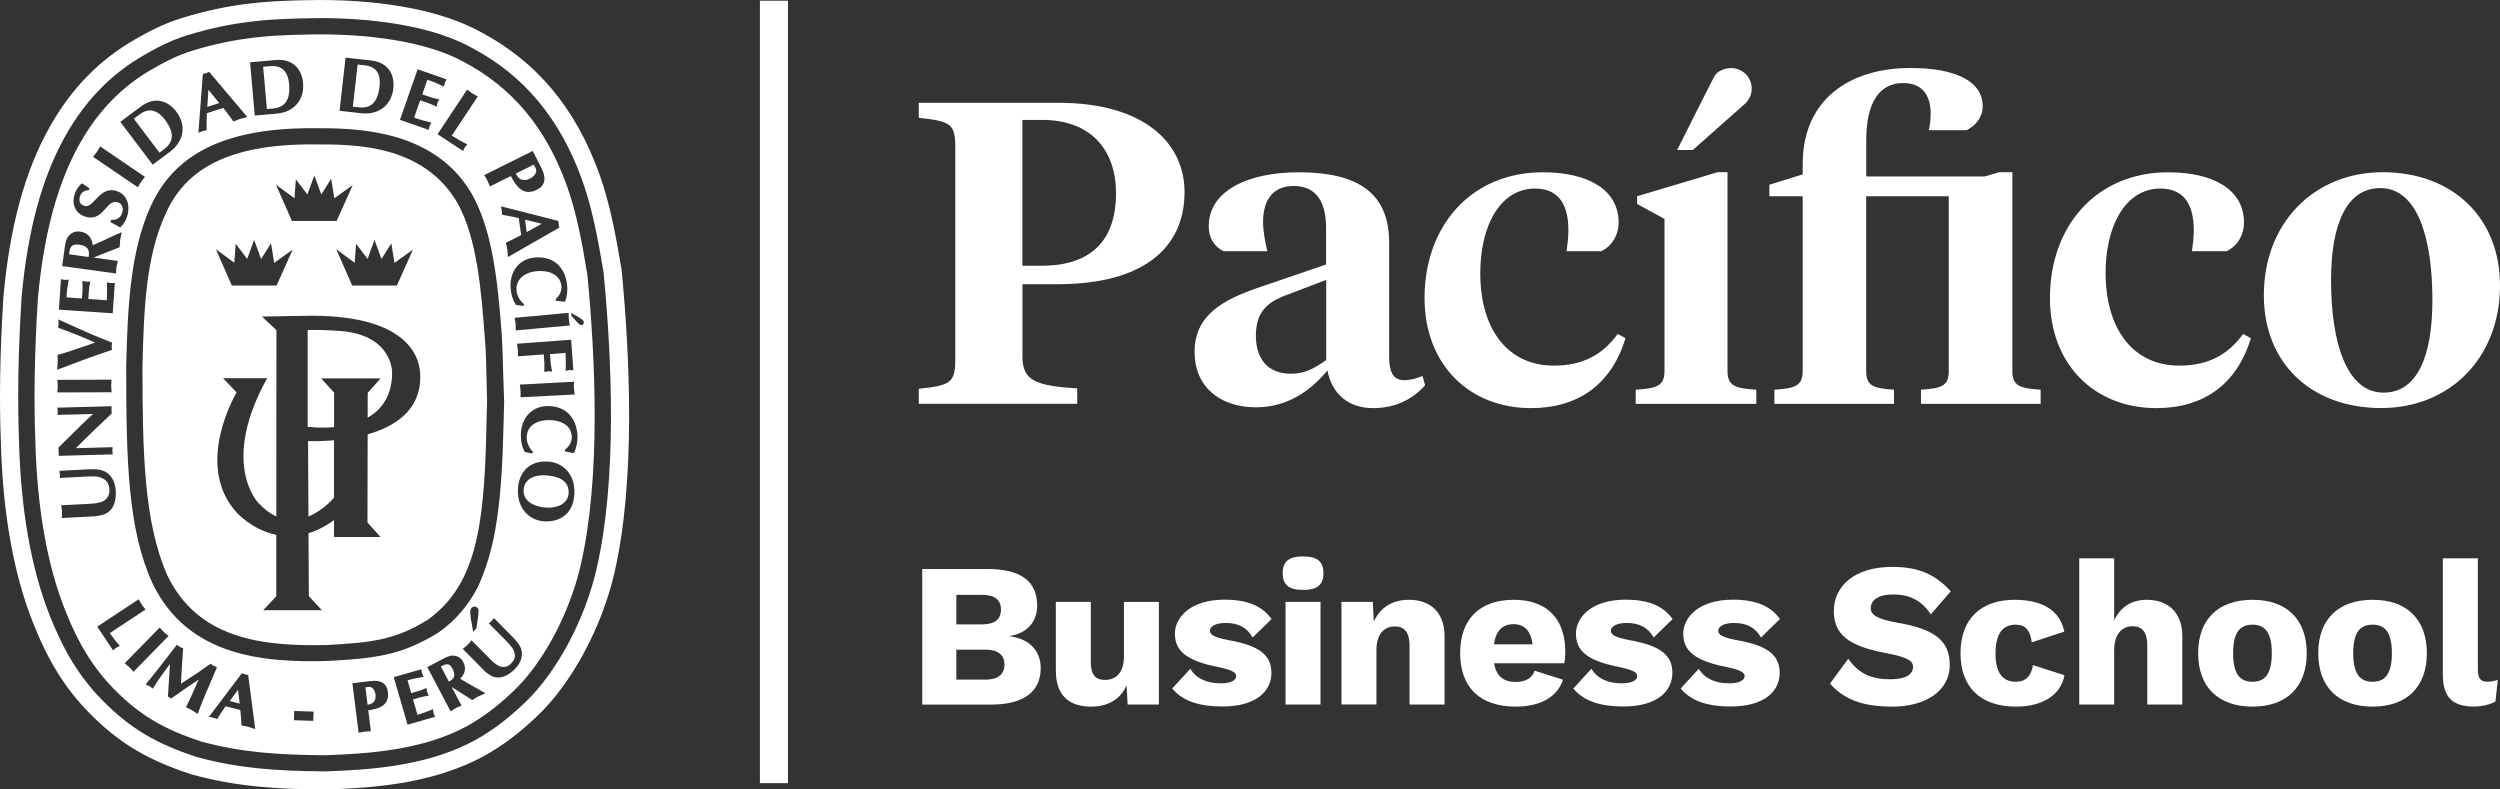 <svg width="152" height="48" viewBox="0 0 152 48" fill="none" xmlns="http://www.w3.org/2000/svg">
<rect x="0" y="0" width="152" height="48" fill="#333333" stroke="none"/>
<path d="M47.908 0.044H46.202V47.617H47.908V0.044Z" fill="white"/>
<path d="M62.162 16.155H63.354C66.436 16.155 67.855 14.513 67.855 11.751C67.855 9.144 66.356 7.29 63.354 7.29H62.162V16.155ZM62.162 21.656C62.162 23.115 62.912 23.458 65.495 23.613V24.55H55.861V23.637C57.806 23.43 58.081 23.274 58.081 21.84V8.961C58.081 7.526 57.802 7.37 55.861 7.163V6.25H64.355C69.576 6.25 72.02 8.702 72.02 11.675C72.02 15.091 69.493 17.279 64.303 17.279H62.166V21.656H62.162Z" fill="white"/>
<path d="M94.469 22.23C96.219 22.23 97.439 21.576 98.356 20.301L98.83 20.564C97.969 23.406 95.916 24.813 93.082 24.813C89.363 24.813 86.613 22.206 86.613 18.113C86.613 13.76 89.419 10.475 93.804 10.475C96.526 10.475 98.412 11.516 98.412 13.525C98.412 14.358 97.937 15.011 97.355 15.271H95.247C95.302 14.856 95.358 14.461 95.358 13.991C95.358 12.608 94.888 11.464 93.333 11.464C91.225 11.464 90.001 13.704 90.001 16.598C89.997 20.014 91.663 22.23 94.469 22.23Z" fill="white"/>
<path d="M122.348 22.545C122.348 23.458 122.794 23.613 124.07 23.693V24.554H116.795V23.693C118.071 23.613 118.485 23.458 118.485 22.545V11.934H113.463V22.545C113.463 23.458 113.877 23.613 115.157 23.693V24.554H107.882V23.693C109.158 23.613 109.604 23.458 109.604 22.545V11.934H107.579V11.229L109.604 10.603V9.977C109.604 6.015 112.49 4.134 116.157 4.134C118.908 4.134 120.546 4.943 120.546 6.457C120.546 7.135 120.128 7.629 119.573 7.916H117.27C117.353 7.605 117.381 7.29 117.381 6.9C117.381 5.935 116.995 5.05 115.715 5.05C114.216 5.05 113.467 6.302 113.467 8.542V10.73H120.67L121.547 10.471H122.352V22.545H122.348Z" fill="white"/>
<path d="M132.496 22.23C134.246 22.23 135.466 21.576 136.383 20.301L136.853 20.564C135.992 23.406 133.939 24.813 131.105 24.813C127.386 24.813 124.636 22.206 124.636 18.113C124.636 13.76 127.442 10.475 131.827 10.475C134.549 10.475 136.434 11.516 136.434 13.525C136.434 14.358 135.96 15.011 135.378 15.271H133.27C133.325 14.856 133.381 14.461 133.381 13.991C133.381 12.608 132.907 11.464 131.352 11.464C129.244 11.464 128.02 13.704 128.02 16.598C128.028 20.014 129.694 22.23 132.496 22.23Z" fill="white"/>
<path d="M147.89 18.24C147.89 14.382 146.946 11.436 144.725 11.436C142.673 11.436 141.728 13.624 141.728 17.04C141.728 20.899 142.701 23.872 144.921 23.872C146.974 23.872 147.89 21.656 147.89 18.24ZM137.642 17.953C137.642 13.521 140.727 10.471 144.865 10.471C149.114 10.471 152 13.234 152 17.355C152 21.788 148.919 24.809 144.781 24.809C140.532 24.809 137.642 22.099 137.642 17.953Z" fill="white"/>
<path d="M105.032 22.545C105.032 23.458 105.479 23.613 106.782 23.693V24.554H99.452V23.693C100.755 23.613 101.202 23.458 101.202 22.545V13.313L99.536 12.401V11.93L104.423 10.471H105.032V22.545Z" fill="white"/>
<path d="M80.634 21.891C79.856 22.438 79.298 22.724 78.497 22.724C77.026 22.724 76.357 21.76 76.357 20.405C76.357 18.946 77.082 18.344 78.246 17.929L80.634 17.016V21.891ZM86.489 22.856C86.182 22.988 85.796 23.115 85.377 23.115C84.656 23.115 84.46 22.541 84.46 21.656V14.748C84.46 11.699 82.515 10.475 78.964 10.475C75.878 10.475 73.491 11.595 73.491 13.76C73.491 14.489 73.834 14.992 74.392 15.274H77.054C76.915 14.701 76.795 14.023 76.795 13.501C76.795 12.249 77.321 11.308 78.657 11.308C80.1 11.308 80.626 12.377 80.626 13.864V16.08L76.433 17.515C74.352 18.244 72.63 19.157 72.63 21.401C72.63 23.486 74.129 24.765 76.377 24.765C78.378 24.765 79.821 23.617 80.706 22.521C80.984 23.956 81.981 24.813 83.48 24.813C84.787 24.813 85.84 24.319 86.645 23.43L86.489 22.856Z" fill="white"/>
<path d="M105.303 4.138C105.152 4.142 105.012 4.146 104.889 4.185C104.59 4.281 104.415 4.373 104.251 4.612C104.167 4.735 101.971 9.12 101.971 9.12H102.924L106.129 6.278C106.36 6.051 106.503 5.736 106.503 5.385C106.507 4.716 105.973 4.169 105.303 4.138Z" fill="white"/>
<path d="M13.967 42.623L14.573 42.778L14.473 41.937L13.967 42.623Z" fill="white"/>
<path d="M27.416 40.514C27.249 40.307 27.069 40.383 26.818 40.518L26.806 40.522L27.288 41.439C27.452 41.363 27.555 41.268 27.599 41.152C27.647 41.028 27.623 40.869 27.524 40.686C27.508 40.642 27.48 40.586 27.416 40.514Z" fill="white"/>
<path d="M22.425 41.766L22.214 41.79L22.35 42.846C22.418 42.834 22.493 42.822 22.557 42.794C22.84 42.679 22.852 42.388 22.832 42.232C22.792 41.937 22.625 41.742 22.425 41.766Z" fill="white"/>
<path d="M18.73 26.814L18.754 31.402C19.683 31.023 20.309 30.254 20.309 30.254V26.77C19.396 26.85 18.73 26.814 18.73 26.814Z" fill="white"/>
<path d="M29.146 31.908C29.489 29.8 29.537 27.591 29.581 25.642C29.581 25.642 29.612 24.419 29.612 24.43C29.596 23.992 29.588 23.546 29.581 23.075C29.564 22.27 29.553 21.433 29.481 20.588C29.262 17.714 29.018 14.457 27.791 12.305C25.718 8.773 21.493 8.777 19.221 8.781L18.683 8.777C14.039 8.829 11.296 10.18 10.061 13.022C8.841 15.657 8.749 18.982 8.662 22.194C8.662 22.194 8.662 22.25 8.662 22.246C8.662 27.643 8.769 31.713 10.14 34.91C11.998 38.86 15.936 39.314 19.914 39.215C22.537 39.067 24 38.932 26.009 37.68C27.719 36.456 28.684 34.675 29.146 31.908ZM21.648 14.82L22.35 15.741L22.768 14.585L23.195 15.749L23.793 14.792L23.984 15.984L25.108 15.175L24.131 17.359H21.413L20.444 15.155L21.564 15.976L21.648 14.82ZM17.905 12.054L17.989 10.906L18.691 11.823L19.109 10.667L19.536 11.826L20.137 10.866L20.325 12.058L21.449 11.249L20.468 13.433H17.75L16.777 11.233L17.905 12.054ZM14.246 15.972L14.33 14.82L15.031 15.741L15.45 14.585L15.876 15.749L16.478 14.792L16.67 15.984L17.794 15.175L16.817 17.359H14.095L13.126 15.155L14.246 15.972ZM25.551 22.932C25.551 24.969 23.984 25.945 22.354 26.407L22.342 31.769L23.139 32.65H20.309V31.621C19.771 32.016 19.253 32.271 18.758 32.419L18.778 36.245L19.572 37.102H16L16.797 36.253V32.518C15.318 32.215 14.386 31.159 14.386 31.159C11.747 28.249 14.386 23.86 14.386 23.86L13.565 22.995H16.243C13.353 28.193 15.709 30.577 15.709 30.577C16.076 30.976 16.446 31.239 16.801 31.402L16.805 20.07L15.924 19.245L18.93 19.197C25.746 19.193 25.551 22.597 25.551 22.932Z" fill="white"/>
<path d="M9.985 9.064C10.583 8.618 10.599 8.04 10.037 7.29C9.782 6.952 9.507 6.76 9.236 6.72C8.992 6.689 8.741 6.768 8.478 6.964L8.136 7.219L9.694 9.283L9.985 9.064Z" fill="white"/>
<path d="M5.329 15.123C5.242 14.992 5.078 14.912 4.843 14.88C4.771 14.868 4.7 14.864 4.612 14.868C4.273 14.884 4.237 15.163 4.205 15.426L4.201 15.462L5.385 15.625C5.433 15.414 5.413 15.243 5.329 15.123Z" fill="white"/>
<path d="M32.219 10.858C32.407 10.766 32.538 10.631 32.586 10.491C32.614 10.4 32.61 10.312 32.57 10.236L32.458 10.005L31.358 10.555C31.402 10.631 31.45 10.714 31.502 10.778C31.741 11.041 32.052 10.942 32.219 10.858Z" fill="white"/>
<path d="M20.476 20.11C19.556 20.046 19.125 20.058 18.706 20.066V25.945C18.706 25.945 19.42 26.049 20.313 25.969V23.872L19.528 23.008H23.139L22.358 23.884L22.354 25.391C23.191 24.917 23.841 24.084 23.841 22.649C23.841 22.645 23.884 20.269 20.476 20.11Z" fill="white"/>
<path d="M34.451 11.253C33.196 7.781 31.159 5.333 28.217 3.775C26.093 2.591 22.525 1.981 18.427 2.105L17.969 2.117C16.582 2.164 14.489 2.228 11.723 3.073C10.782 3.356 9.941 3.807 9.244 4.209C7.398 5.269 5.963 6.756 4.843 8.741C3.496 11.141 2.663 14.218 2.304 18.137C2.101 21.381 2.049 24.207 2.148 26.786C2.252 30.852 2.858 34.32 3.958 37.094C4.763 39.139 5.676 40.61 6.908 41.869C8.454 43.452 9.909 44.325 12.265 45.094C14.709 45.756 16.941 45.895 19.731 45.919C22.513 45.831 25.431 45.584 27.95 44.377C29.034 43.85 30.099 43.089 31.203 42.033C33.008 40.331 34.615 37.333 35.297 34.4C36.54 29.066 36.205 21.816 35.711 16.701C35.408 14.864 35.065 12.935 34.451 11.253ZM34.722 20.66L34.727 20.692L34.858 22.469L34.862 22.509H34.826L34.778 22.505C34.726 22.501 34.675 22.497 34.627 22.501C34.579 22.505 34.523 22.517 34.475 22.529L34.431 22.537L34.392 22.549V22.505C34.404 22.258 34.412 21.947 34.38 21.457L33.439 21.529C33.447 21.636 33.475 21.987 33.475 21.987C33.487 22.158 33.515 22.338 33.559 22.545L33.571 22.589L33.527 22.585L33.479 22.581C33.427 22.577 33.375 22.569 33.323 22.573C33.276 22.577 33.22 22.593 33.176 22.601L33.132 22.609L33.092 22.617V22.573L33.096 22.461C33.1 22.302 33.104 22.154 33.092 22.003L33.06 21.549L31.538 21.66L31.502 21.664L31.49 21.636V21.541C31.49 21.461 31.494 21.369 31.486 21.285C31.478 21.198 31.466 21.11 31.454 21.026L31.438 20.939L31.434 20.899L31.47 20.895L34.691 20.66H34.722ZM34.922 23.86L34.938 23.948L34.942 23.988H34.906L31.681 24.155H31.645L31.649 24.119V24.028C31.653 23.94 31.657 23.852 31.649 23.769C31.645 23.681 31.633 23.589 31.621 23.506L31.609 23.418L31.605 23.382H31.641L34.866 23.211H34.902V23.247L34.898 23.33C34.894 23.418 34.89 23.506 34.898 23.593C34.902 23.693 34.914 23.777 34.922 23.86ZM34.575 19.017V19.053V19.145C34.575 19.229 34.579 19.316 34.583 19.408C34.595 19.492 34.607 19.579 34.623 19.663L34.643 19.751C34.643 19.751 34.647 19.791 34.647 19.787L34.611 19.791L31.394 20.086L31.358 20.09V20.05V19.962C31.358 19.874 31.358 19.787 31.35 19.703C31.342 19.619 31.326 19.532 31.31 19.448L31.294 19.36L31.287 19.324L31.322 19.32L34.539 19.025L34.575 19.017ZM34.483 17.339C34.519 17.674 34.475 18.049 34.36 18.324L34.348 18.348L34.324 18.344C34.224 18.332 34.121 18.32 34.021 18.312C33.957 18.308 33.893 18.3 33.83 18.292H33.802L33.798 18.268L33.79 18.2V18.18L33.802 18.168C34.037 17.969 34.164 17.662 34.133 17.383C34.053 16.658 33.315 16.415 32.618 16.49C31.797 16.582 31.334 17.048 31.41 17.71C31.442 17.981 31.613 18.288 31.84 18.475L31.86 18.491L31.852 18.511L31.833 18.579L31.825 18.603L31.797 18.599L31.386 18.539H31.37L31.362 18.523C31.159 18.22 31.079 17.861 31.055 17.618C30.991 17.08 31.119 16.582 31.41 16.223C31.665 15.904 32.032 15.713 32.462 15.665C33.005 15.605 33.459 15.713 33.818 15.996C34.184 16.295 34.419 16.753 34.483 17.339ZM33.953 13.441V13.469C33.953 13.529 33.957 13.588 33.965 13.644C33.973 13.7 33.985 13.752 34.001 13.816L34.009 13.839L33.985 13.851L30.928 15.601L30.884 15.629L30.88 15.573L30.872 15.47C30.864 15.37 30.86 15.271 30.844 15.171C30.832 15.075 30.812 14.983 30.788 14.88L30.764 14.776L30.756 14.752L30.784 14.744L30.796 14.736C31.111 14.589 31.406 14.449 31.689 14.29L31.538 13.258L31.223 13.19C30.995 13.142 30.78 13.098 30.557 13.066H30.529V13.038C30.521 13.01 30.521 12.986 30.521 12.959C30.521 12.911 30.513 12.867 30.509 12.815C30.501 12.767 30.489 12.719 30.481 12.672C30.477 12.644 30.469 12.62 30.469 12.596L30.453 12.544L30.505 12.556L33.925 13.425L33.953 13.441ZM29.477 10.627L32.363 9.192L32.395 9.176L32.407 9.208L32.929 10.236C33.236 10.842 33.136 11.292 32.65 11.532C32.371 11.675 32.124 11.703 31.896 11.631C31.593 11.532 31.334 11.241 31.059 10.703L29.82 11.32L29.788 11.336L29.772 11.304L29.74 11.225C29.708 11.145 29.676 11.061 29.636 10.982C29.596 10.902 29.553 10.83 29.505 10.754L29.457 10.683L29.437 10.651L29.477 10.627ZM28.385 5.473L28.405 5.445L28.433 5.465L28.504 5.521C28.572 5.572 28.64 5.628 28.715 5.676C28.787 5.724 28.863 5.764 28.939 5.804L29.018 5.843L29.05 5.863L29.03 5.891L27.468 8.247C27.791 8.454 28.082 8.61 28.373 8.761L28.413 8.781L28.385 8.813L28.353 8.849C28.321 8.889 28.285 8.925 28.257 8.969C28.229 9.008 28.209 9.056 28.189 9.104L28.169 9.144L28.154 9.176L28.122 9.156L26.631 8.179L26.603 8.159L26.623 8.131L28.385 5.473ZM24.331 7.251L25.383 4.241L25.391 4.209L25.423 4.221L27.117 4.811L27.153 4.823L27.137 4.859L27.117 4.895C27.093 4.943 27.065 4.99 27.049 5.034C27.033 5.078 27.025 5.13 27.013 5.182L27.006 5.226L26.997 5.269L26.954 5.25C26.691 5.122 26.412 4.99 25.985 4.847L25.674 5.736L26.105 5.883C26.276 5.947 26.455 5.991 26.663 6.035L26.706 6.043L26.683 6.083L26.659 6.123C26.635 6.166 26.611 6.214 26.595 6.258C26.583 6.302 26.571 6.354 26.559 6.406L26.555 6.449L26.547 6.493L26.507 6.473C26.32 6.378 26.148 6.306 25.977 6.246L25.547 6.099L25.176 7.155C25.575 7.29 25.881 7.374 26.188 7.442L26.232 7.45L26.212 7.486L26.188 7.534C26.16 7.573 26.137 7.621 26.121 7.665C26.105 7.709 26.097 7.761 26.085 7.813L26.077 7.86L26.069 7.896L26.033 7.884L24.339 7.294L24.307 7.282L24.331 7.251ZM20.648 6.704L21.006 3.536L21.011 3.504L21.042 3.508L22.645 3.687C23.119 3.759 23.474 3.966 23.693 4.297C23.884 4.584 23.96 4.959 23.916 5.373C23.86 5.871 23.645 6.278 23.306 6.549C22.956 6.824 22.489 6.944 21.987 6.888L20.676 6.74L20.644 6.736L20.648 6.704ZM15.239 3.783L16.845 3.643C17.327 3.619 17.714 3.751 17.997 4.034C18.244 4.281 18.392 4.632 18.427 5.05C18.471 5.564 18.336 6.011 18.033 6.35C17.746 6.665 17.323 6.868 16.837 6.908L15.522 7.023L15.49 7.027L15.486 6.991L15.207 3.815L15.203 3.787L15.239 3.783ZM12.066 8.016L12.333 4.516L12.337 4.492L12.365 4.488C12.425 4.48 12.476 4.464 12.532 4.444C12.584 4.428 12.64 4.405 12.696 4.381L12.72 4.369L12.735 4.389L15.004 7.075L15.035 7.115L14.984 7.131L14.88 7.155C14.78 7.179 14.689 7.203 14.597 7.231C14.501 7.263 14.414 7.298 14.314 7.338L14.218 7.378L14.194 7.39L14.178 7.37L14.162 7.346C13.963 7.071 13.776 6.808 13.572 6.561L12.576 6.884L12.568 7.211C12.56 7.438 12.556 7.657 12.568 7.88V7.908L12.54 7.916C12.512 7.92 12.488 7.928 12.464 7.936C12.416 7.948 12.373 7.956 12.329 7.972C12.285 7.988 12.237 8.008 12.193 8.024C12.169 8.032 12.146 8.048 12.118 8.052L12.07 8.072L12.066 8.016ZM7.338 7.39L8.63 6.429C9.028 6.154 9.423 6.059 9.814 6.154C10.152 6.234 10.467 6.453 10.719 6.788C11.021 7.187 11.149 7.625 11.085 8.056C11.021 8.494 10.766 8.901 10.364 9.204L9.311 9.993L9.284 10.013L9.264 9.985L7.334 7.434L7.314 7.41L7.338 7.39ZM5.676 9.511L5.732 9.439C5.788 9.371 5.844 9.303 5.891 9.236C5.939 9.168 5.983 9.088 6.027 9.012L6.071 8.933L6.091 8.901L6.119 8.921L8.785 10.734L8.817 10.754L8.793 10.782L8.737 10.85C8.686 10.918 8.626 10.986 8.578 11.057C8.53 11.129 8.482 11.209 8.446 11.28L8.403 11.356L8.387 11.384L8.355 11.368L5.688 9.555L5.66 9.535L5.676 9.511ZM4.536 11.823C4.64 11.48 4.859 11.225 4.979 11.157L4.998 11.145L5.014 11.161C5.15 11.261 5.285 11.352 5.417 11.436L5.437 11.452L5.429 11.472L5.405 11.54L5.401 11.559H5.381C5.194 11.571 4.947 11.651 4.863 11.938C4.771 12.241 4.863 12.44 5.138 12.52C5.385 12.592 5.576 12.381 5.808 12.133C6.103 11.823 6.473 11.428 7.075 11.607C7.334 11.687 7.538 11.847 7.669 12.086C7.829 12.377 7.849 12.747 7.737 13.134C7.653 13.413 7.506 13.652 7.318 13.812L7.294 13.832L7.275 13.816C7.107 13.712 6.936 13.608 6.74 13.521L6.716 13.505L6.728 13.477L6.752 13.393L6.76 13.369H6.788C7.095 13.393 7.346 13.222 7.438 12.919C7.482 12.767 7.474 12.616 7.41 12.5C7.354 12.4 7.267 12.333 7.147 12.297C6.84 12.209 6.649 12.425 6.422 12.68C6.139 12.998 5.82 13.361 5.198 13.174C4.927 13.094 4.712 12.927 4.592 12.704C4.452 12.46 4.432 12.153 4.536 11.823ZM3.783 16.143L3.922 15.159L3.926 15.107C3.962 14.88 4.002 14.577 4.13 14.405C4.321 14.142 4.564 14.039 4.883 14.083C5.321 14.142 5.592 14.445 5.64 14.908C6.007 14.756 6.37 14.589 6.72 14.421L7.031 14.278L7.346 14.139L7.402 14.111L7.39 14.174L7.366 14.274C7.346 14.378 7.322 14.485 7.306 14.593C7.294 14.697 7.286 14.804 7.283 14.908L7.275 15.011V15.027L7.255 15.039L6.198 15.454C6.119 15.482 6.011 15.53 5.899 15.577L5.696 15.661L7.127 15.86L7.159 15.864L7.151 15.9L7.135 15.988C7.111 16.072 7.095 16.159 7.079 16.243C7.067 16.331 7.063 16.419 7.059 16.506L7.055 16.59L7.051 16.63L7.015 16.622L3.819 16.183L3.783 16.179V16.143ZM3.583 18.79L3.703 17.008L3.707 16.973L3.747 16.98L3.791 16.988C3.843 17.004 3.894 17.012 3.942 17.016C3.99 17.02 4.046 17.016 4.098 17.008L4.141 17.004L4.185 17L4.173 17.044C4.118 17.335 4.062 17.634 4.042 18.081L4.983 18.148L5.014 17.694C5.026 17.519 5.022 17.335 5.01 17.124L5.006 17.076L5.05 17.088L5.102 17.1C5.15 17.108 5.202 17.124 5.246 17.124C5.293 17.128 5.349 17.124 5.397 17.116H5.445L5.489 17.112L5.481 17.156C5.437 17.363 5.409 17.543 5.401 17.726L5.369 18.176L6.493 18.256C6.517 17.834 6.517 17.515 6.501 17.208L6.497 17.164L6.541 17.176L6.589 17.184C6.641 17.196 6.693 17.208 6.74 17.212C6.788 17.212 6.84 17.208 6.896 17.204L6.944 17.2L6.98 17.196V17.236L6.856 19.013V19.045H6.816L3.615 18.83L3.583 18.826V18.79ZM3.476 22.429L3.484 22.33C3.496 22.226 3.508 22.122 3.508 22.023C3.512 21.919 3.508 21.812 3.5 21.712L3.496 21.608V21.58L3.52 21.572C4.058 21.429 4.604 21.238 5.13 21.054L5.788 20.831C5.166 20.556 4.369 20.217 3.56 19.938L3.536 19.926L3.54 19.894C3.552 19.827 3.556 19.755 3.56 19.687C3.56 19.619 3.556 19.547 3.552 19.472L3.544 19.42L3.595 19.444L3.938 19.599C4.859 20.018 5.816 20.452 6.796 20.823L6.82 20.835L6.816 20.859C6.812 20.875 6.808 20.895 6.808 20.915C6.796 20.963 6.792 21.006 6.788 21.054C6.788 21.106 6.796 21.154 6.8 21.202C6.8 21.218 6.804 21.238 6.808 21.25L6.812 21.277L6.776 21.285C5.804 21.604 4.771 21.983 3.516 22.465L3.468 22.481L3.476 22.429ZM3.52 23.095L6.748 23.083H6.784L6.78 23.119L6.772 23.207C6.768 23.29 6.76 23.382 6.76 23.466C6.76 23.549 6.768 23.641 6.776 23.725L6.784 23.809L6.788 23.849H6.752L3.52 23.86L3.484 23.864L3.488 23.825L3.496 23.733C3.504 23.649 3.512 23.561 3.512 23.478C3.512 23.39 3.504 23.302 3.496 23.215L3.488 23.127L3.484 23.087H3.52V23.095ZM3.571 27.715V27.679L3.556 27.217V27.201L3.568 27.193C3.835 26.938 4.102 26.675 4.361 26.416C4.775 26.005 5.21 25.578 5.652 25.172L3.536 25.224L3.5 25.228V25.188C3.508 25.128 3.512 25.068 3.508 25.008C3.508 24.949 3.5 24.885 3.488 24.825L3.48 24.785H3.52L6.748 24.698H6.78V24.733L6.788 25.132V25.148L6.776 25.156L6.362 25.55C5.915 25.969 5.489 26.368 5.078 26.786L4.612 27.249L6.808 27.189L6.844 27.185V27.225C6.84 27.245 6.84 27.265 6.84 27.284C6.832 27.324 6.832 27.368 6.832 27.408C6.836 27.448 6.84 27.492 6.844 27.536C6.848 27.555 6.848 27.571 6.852 27.591L6.856 27.627H6.816L3.599 27.715H3.571ZM3.795 31.494H3.759L3.763 31.458L3.767 31.366C3.771 31.282 3.775 31.195 3.771 31.107C3.767 31.023 3.755 30.936 3.739 30.848L3.727 30.76L3.723 30.724L3.759 30.72L5.094 30.649L5.218 30.645C5.465 30.633 5.772 30.617 5.975 30.569C6.214 30.513 6.338 30.469 6.485 30.306C6.609 30.158 6.665 29.991 6.653 29.784C6.633 29.361 6.465 29.146 6.059 29.01C5.856 28.939 5.321 28.971 5.094 28.983L3.667 29.058L3.627 29.066L3.635 29.022C3.643 28.963 3.643 28.903 3.639 28.839C3.635 28.779 3.627 28.715 3.615 28.66L3.607 28.624H3.647L5.321 28.536L5.373 28.532C5.891 28.52 6.374 28.504 6.736 28.971C6.964 29.25 7.027 29.608 7.039 29.859C7.063 30.29 6.996 31.047 6.302 31.282C6.131 31.342 5.923 31.378 5.716 31.394L3.795 31.494ZM7.215 39.306L7.175 39.326C7.131 39.342 7.087 39.366 7.055 39.386C7.019 39.41 6.988 39.442 6.952 39.474L6.92 39.502L6.872 39.545L6.84 39.49L5.943 38.146L5.911 38.099L5.959 38.067L8.387 36.464L8.434 36.432L8.462 36.484L8.502 36.556C8.542 36.624 8.578 36.691 8.622 36.759C8.666 36.823 8.713 36.883 8.761 36.947L8.813 37.01L8.849 37.054L8.801 37.09L6.677 38.493C6.872 38.776 7.059 39.007 7.239 39.223L7.283 39.275L7.215 39.306ZM8.12 40.845L8.08 40.805L8.028 40.741C7.976 40.682 7.924 40.626 7.868 40.57C7.813 40.518 7.749 40.466 7.689 40.419L7.625 40.367L7.581 40.327L7.621 40.287L9.67 38.194L9.714 38.15L9.75 38.194L9.802 38.258C9.854 38.318 9.905 38.374 9.965 38.429C10.017 38.485 10.081 38.533 10.145 38.581L10.204 38.633L10.252 38.665L10.208 38.709L8.159 40.801L8.12 40.845ZM12.042 43.34L12.022 43.404L11.958 43.368L11.878 43.316C11.807 43.269 11.739 43.221 11.663 43.177C11.591 43.137 11.52 43.101 11.448 43.069L11.356 43.025L11.308 43.001L11.332 42.954C11.548 42.523 11.739 42.085 11.926 41.666L12.082 41.315C11.548 41.67 10.993 42.049 10.44 42.447L10.4 42.471L10.372 42.443C10.328 42.411 10.292 42.388 10.252 42.372L10.208 42.36L10.212 42.316C10.244 41.913 10.268 41.475 10.296 41.012L10.336 40.371C9.909 40.933 9.598 41.367 9.327 41.818L9.295 41.873L9.248 41.834L9.204 41.802C9.168 41.774 9.132 41.742 9.092 41.718C9.056 41.694 9.012 41.682 8.973 41.666C8.953 41.662 8.937 41.654 8.917 41.642L8.849 41.614L8.897 41.562C9.463 40.885 10.085 40.076 10.723 39.239L10.754 39.195L10.798 39.227C10.81 39.239 10.822 39.251 10.834 39.258C10.87 39.286 10.898 39.31 10.934 39.326C10.97 39.346 11.009 39.362 11.049 39.382C11.065 39.386 11.081 39.39 11.097 39.398L11.137 39.41L11.133 39.45C11.077 40.127 11.041 40.833 11.005 41.515V41.566L11.344 41.347C11.807 41.048 12.285 40.733 12.771 40.379L12.803 40.355L12.835 40.379C12.847 40.387 12.859 40.399 12.875 40.407C12.911 40.434 12.943 40.462 12.979 40.478C13.014 40.498 13.058 40.518 13.102 40.53L13.142 40.546L13.194 40.566L13.17 40.618L12.983 41.056C12.616 41.909 12.297 42.647 12.042 43.34ZM15.426 44.301L15.33 44.269C15.243 44.237 15.163 44.209 15.079 44.185C14.992 44.161 14.908 44.145 14.816 44.133L14.72 44.114L14.681 44.11L14.677 44.066V44.046C14.661 43.739 14.649 43.452 14.609 43.165L13.716 42.942L13.565 43.165C13.445 43.336 13.333 43.504 13.23 43.679L13.21 43.719L13.17 43.703C13.146 43.695 13.122 43.687 13.098 43.679C13.058 43.663 13.018 43.651 12.979 43.643C12.939 43.627 12.891 43.619 12.851 43.611C12.827 43.611 12.803 43.603 12.783 43.599L12.7 43.583L12.751 43.52L14.681 40.965L14.704 40.933L14.748 40.949C14.796 40.972 14.844 40.989 14.892 41C14.94 41.012 14.988 41.024 15.047 41.028L15.091 41.032L15.095 41.076L15.506 44.237L15.522 44.325L15.426 44.301ZM19.065 43.32L19.049 43.779L19.045 43.831L18.994 43.827L17.925 43.791H17.873V43.735L17.889 43.281V43.225L17.945 43.229L19.013 43.264H19.069L19.065 43.32ZM9.287 35.496C7.781 32.231 7.669 28.102 7.673 22.17C7.765 18.942 7.872 15.274 9.216 12.425C10.683 9.323 13.692 7.852 18.683 7.793C18.691 7.793 19.181 7.793 19.181 7.793C21.497 7.797 26.308 7.801 28.64 11.711C29.927 13.931 30.254 16.965 30.513 20.416C30.557 21.222 30.577 22.019 30.597 22.792C30.597 22.792 30.653 24.41 30.653 24.427L30.625 25.467C30.569 27.587 30.505 29.995 30.111 32.223C29.883 33.487 29.533 34.639 29.07 35.655C28.476 36.815 27.691 37.732 26.655 38.461C24.462 39.809 22.952 40.02 20.018 40.183C15.9 40.315 11.412 39.856 9.287 35.496ZM29.094 37.198C29.094 37.282 29.082 37.401 29.062 37.556C29.042 37.712 29.006 37.927 28.963 38.198L28.771 38.425C28.715 38.114 28.672 37.867 28.64 37.688C28.612 37.509 28.596 37.373 28.592 37.278C28.584 37.178 28.588 37.114 28.604 37.078C28.616 37.042 28.636 37.01 28.66 36.978C28.715 36.911 28.775 36.879 28.843 36.879C28.911 36.879 28.967 36.899 29.011 36.939C29.038 36.967 29.058 36.99 29.078 37.022C29.09 37.054 29.094 37.114 29.094 37.198ZM22.39 43.185L22.541 44.401L22.549 44.46L22.489 44.464L22.406 44.468C22.33 44.472 22.25 44.472 22.174 44.484C22.095 44.492 22.019 44.508 21.943 44.524L21.86 44.54L21.804 44.556L21.796 44.496L21.433 41.598L21.429 41.542L21.481 41.535L22.525 41.407C22.872 41.363 23.143 41.415 23.326 41.554C23.47 41.666 23.558 41.837 23.581 42.061C23.693 42.886 23.051 43.097 22.39 43.185ZM26.4 43.599L24.833 44.046L24.781 44.066L24.765 44.01L23.956 41.228L23.94 41.176L23.992 41.156L25.558 40.709L25.622 40.69L25.63 40.753L25.634 40.797C25.642 40.841 25.646 40.893 25.658 40.929C25.674 40.969 25.694 41.008 25.714 41.048L25.726 41.088L25.758 41.156L25.686 41.168C25.423 41.208 25.152 41.256 24.777 41.363L25.005 42.141C25.116 42.109 25.379 42.033 25.379 42.033C25.539 41.989 25.694 41.933 25.869 41.857L25.937 41.826L25.945 41.893L25.949 41.937C25.953 41.985 25.957 42.033 25.973 42.069C25.981 42.113 26.005 42.156 26.021 42.192L26.041 42.232L26.073 42.296L26.001 42.308C25.81 42.336 25.646 42.372 25.491 42.416L25.112 42.527L25.383 43.46C25.738 43.352 26.009 43.257 26.26 43.145L26.328 43.117L26.336 43.189L26.34 43.225C26.344 43.273 26.352 43.32 26.364 43.36C26.372 43.4 26.396 43.444 26.416 43.488L26.431 43.528L26.459 43.583L26.4 43.599ZM29.421 42.196L29.337 42.232C29.246 42.268 29.158 42.308 29.07 42.352C28.986 42.396 28.903 42.443 28.827 42.495L28.743 42.547L28.712 42.567L28.68 42.547L27.811 41.989C27.743 41.945 27.651 41.889 27.552 41.826L27.464 41.774L28.034 42.85L28.062 42.902L28.006 42.926L27.926 42.958C27.858 42.989 27.783 43.013 27.715 43.053C27.647 43.089 27.576 43.137 27.512 43.177L27.444 43.217L27.392 43.249L27.368 43.197L26.005 40.606L25.977 40.562L26.025 40.534L26.83 40.115L26.87 40.092C27.057 39.996 27.308 39.86 27.512 39.86C27.815 39.86 28.034 39.992 28.169 40.259C28.357 40.61 28.281 40.977 27.978 41.264C28.273 41.447 28.58 41.626 28.883 41.79L29.146 41.937L29.417 42.093L29.513 42.144L29.421 42.196ZM31.713 39.952C31.669 40.211 31.518 40.47 31.279 40.706C30.991 40.984 30.425 41.403 29.828 41.068C29.684 40.984 29.529 40.869 29.401 40.733L28.177 39.494L28.134 39.454L28.181 39.418L28.249 39.362C28.309 39.314 28.365 39.263 28.421 39.211C28.476 39.155 28.528 39.095 28.58 39.035L28.632 38.975L28.668 38.928L28.707 38.971L29.561 39.828L29.64 39.908C29.796 40.072 29.991 40.271 30.142 40.375C30.318 40.498 30.425 40.554 30.617 40.554C30.784 40.55 30.928 40.486 31.055 40.359C31.322 40.096 31.37 39.872 31.223 39.522C31.151 39.342 30.8 38.987 30.669 38.856L29.76 37.939L29.712 37.895L29.768 37.855C29.808 37.824 29.855 37.788 29.891 37.752C29.927 37.716 29.963 37.672 29.995 37.628L30.031 37.58L30.079 37.624L31.147 38.709L31.183 38.74C31.51 39.091 31.813 39.414 31.713 39.952ZM33.14 31.701C32.682 31.685 32.259 31.498 31.964 31.175C31.629 30.816 31.462 30.322 31.49 29.756C31.51 29.21 31.697 28.771 32.024 28.464C32.335 28.177 32.769 28.038 33.276 28.062C33.746 28.078 34.16 28.269 34.455 28.588C34.786 28.943 34.95 29.437 34.922 30.011C34.87 31.302 33.969 31.733 33.14 31.701ZM34.898 27.532L34.886 27.555L34.858 27.547C34.762 27.524 34.663 27.508 34.563 27.488C34.503 27.476 34.44 27.464 34.376 27.452L34.352 27.444V27.416L34.348 27.348V27.332L34.364 27.324C34.615 27.145 34.77 26.846 34.766 26.567C34.758 26.3 34.667 26.077 34.483 25.905C34.228 25.662 33.81 25.531 33.335 25.543C32.885 25.55 32.518 25.686 32.283 25.921C32.104 26.109 32.016 26.356 32.024 26.647C32.032 26.922 32.175 27.245 32.387 27.456L32.403 27.472L32.395 27.492L32.367 27.552L32.355 27.575L32.323 27.571L31.92 27.48L31.9 27.476L31.896 27.46C31.717 27.137 31.673 26.774 31.669 26.523C31.641 25.467 32.295 24.717 33.248 24.689C34.591 24.662 35.089 25.63 35.113 26.547C35.117 26.894 35.037 27.268 34.898 27.532ZM35.468 19.703C35.44 19.735 35.408 19.755 35.368 19.759C35.344 19.767 35.32 19.763 35.297 19.759C35.276 19.755 35.245 19.731 35.201 19.695C35.161 19.659 35.105 19.603 35.033 19.528C34.966 19.452 34.874 19.348 34.754 19.213L34.722 19.021C34.902 19.125 35.041 19.205 35.145 19.265C35.245 19.324 35.32 19.372 35.372 19.412C35.42 19.448 35.456 19.476 35.464 19.5C35.476 19.52 35.488 19.544 35.492 19.567C35.504 19.623 35.496 19.667 35.468 19.703Z" fill="white"/>
<path d="M32.937 13.604L31.92 13.357L32.024 14.111L32.937 13.604Z" fill="white"/>
<path d="M37.8 16.466L37.784 16.351C37.445 14.334 37.09 12.373 36.429 10.547C34.99 6.565 32.634 3.751 29.242 1.953C26.978 0.694 23.502 0 19.452 0C19.093 0 18.731 0.008 18.368 0.016L17.854 0.032C16.363 0.084 14.111 0.159 11.117 1.076C9.969 1.423 8.997 1.941 8.196 2.404C6.023 3.651 4.329 5.393 3.014 7.729C1.515 10.4 0.602 13.752 0.211 18.013C0 21.345 -0.052 24.235 0.052 26.838C0.16 31.151 0.817 34.858 2.005 37.855C2.918 40.171 3.966 41.858 5.405 43.324C7.191 45.146 8.929 46.198 11.643 47.083L11.719 47.103C14.366 47.821 16.742 47.98 19.719 48.004H19.739H19.803C22.82 47.908 26.001 47.629 28.875 46.25C30.171 45.624 31.41 44.735 32.654 43.544C34.739 41.578 36.58 38.174 37.349 34.866C38.641 29.277 38.31 21.792 37.8 16.466ZM36.265 34.615C35.544 37.724 33.826 40.917 31.889 42.742C30.725 43.858 29.581 44.68 28.389 45.258C25.706 46.549 22.661 46.808 19.767 46.9H19.747H19.727C16.837 46.876 14.537 46.724 12.01 46.039L11.958 46.023C9.459 45.21 7.845 44.237 6.199 42.551C4.867 41.196 3.895 39.621 3.034 37.449C1.894 34.571 1.26 30.991 1.156 26.806C1.057 24.235 1.108 21.373 1.312 18.077C1.682 13.995 2.555 10.794 3.974 8.263C5.19 6.107 6.749 4.504 8.746 3.356C9.491 2.926 10.396 2.439 11.436 2.129C14.294 1.256 16.459 1.18 17.89 1.132L18.4 1.116C18.755 1.108 19.105 1.1 19.452 1.1C23.315 1.1 26.599 1.742 28.7 2.914C31.853 4.584 34.045 7.207 35.384 10.918C36.014 12.656 36.361 14.565 36.692 16.53L36.696 16.562L36.7 16.594C37.202 21.816 37.533 29.174 36.265 34.615Z" fill="white"/>
<path d="M12.672 5.461L12.604 6.497L13.329 6.266L12.672 5.461Z" fill="white"/>
<path d="M33.1 28.899C32.686 28.887 32.323 28.991 32.1 29.198C31.936 29.349 31.845 29.553 31.833 29.792C31.805 30.541 32.582 30.836 33.264 30.864C33.897 30.892 34.547 30.625 34.575 29.967C34.583 29.708 34.511 29.493 34.36 29.321C34.121 29.066 33.698 28.923 33.1 28.899Z" fill="white"/>
<path d="M23.075 5.274C23.167 4.476 22.868 4.05 22.17 3.97L21.744 3.922L21.453 6.485L21.816 6.525C22.561 6.613 22.968 6.202 23.075 5.274Z" fill="white"/>
<path d="M16.594 6.597C17.339 6.533 17.662 6.047 17.578 5.122C17.543 4.7 17.415 4.393 17.2 4.217C17.012 4.058 16.753 3.998 16.427 4.022L16 4.062L16.227 6.633C16.327 6.621 16.594 6.597 16.594 6.597Z" fill="white"/>
<path d="M59.906 41.323C60.684 41.323 61.07 41.001 61.07 40.399C61.07 39.825 60.684 39.498 59.906 39.498H58.145V41.319H59.906V41.323ZM59.695 37.963C60.472 37.963 60.859 37.664 60.859 37.062C60.859 36.464 60.472 36.166 59.695 36.166H58.145V37.963H59.695ZM56.068 34.595H60.082C62.119 34.607 63.059 35.38 63.059 36.819C63.059 37.756 62.509 38.493 61.385 38.669V38.681C62.649 38.856 63.275 39.617 63.275 40.614C63.275 42.037 62.262 42.838 60.273 42.838H56.072V34.595H56.068Z" fill="white"/>
<path d="M70.461 36.592V42.834H68.56L68.496 41.674C68.098 42.547 67.344 42.962 66.332 42.962C65.056 42.962 64.195 42.336 64.195 40.765V36.592H66.32V40.227C66.32 41.076 66.635 41.339 67.185 41.339C67.847 41.339 68.337 40.905 68.337 39.904V36.596H70.461V36.592Z" fill="white"/>
<path d="M71.271 41.861L72.371 40.662C72.745 41.284 73.423 41.547 74.224 41.547C74.81 41.547 75.161 41.371 75.161 41.108C75.161 40.869 74.862 40.721 74.025 40.546C72.124 40.172 71.434 39.558 71.434 38.533C71.434 37.509 72.411 36.46 74.448 36.46C75.95 36.46 76.775 36.899 77.313 37.636L76.162 38.76C75.811 38.135 75.261 37.876 74.511 37.876C73.885 37.876 73.562 38.099 73.562 38.35C73.562 38.597 73.838 38.76 74.715 38.924C76.564 39.247 77.302 39.833 77.302 40.909C77.302 42.057 76.337 42.954 74.324 42.954C72.949 42.958 71.908 42.635 71.271 41.861Z" fill="white"/>
<path d="M80.287 42.834H78.162V36.592H80.287V42.834ZM77.987 34.854C77.987 34.141 78.362 33.83 79.227 33.83C80.092 33.83 80.466 34.141 80.466 34.854C80.466 35.552 80.092 35.867 79.227 35.867C78.362 35.867 77.987 35.556 77.987 34.854Z" fill="white"/>
<path d="M87.829 38.677V42.834H85.7V39.263C85.7 38.374 85.337 38.087 84.811 38.087C84.197 38.087 83.687 38.501 83.687 39.534V42.83H81.562V36.592H83.464L83.528 37.792C83.926 36.907 84.692 36.468 85.668 36.468C86.956 36.464 87.829 37.23 87.829 38.677Z" fill="white"/>
<path d="M90.83 39.175H93.182C93.082 38.374 92.696 37.951 92.03 37.951C91.356 37.951 90.954 38.338 90.83 39.175ZM95.107 40.327H90.842C90.978 41.14 91.444 41.463 92.153 41.463C92.779 41.463 93.166 41.212 93.305 40.777L95.031 41.327C94.669 42.416 93.604 42.962 92.153 42.962C89.965 42.962 88.777 41.774 88.777 39.713C88.777 37.652 89.953 36.468 92.042 36.468C94.083 36.468 95.171 37.656 95.171 39.629C95.171 39.837 95.147 40.163 95.107 40.327Z" fill="white"/>
<path d="M95.657 41.861L96.757 40.662C97.132 41.284 97.806 41.547 98.607 41.547C99.193 41.547 99.544 41.371 99.544 41.108C99.544 40.869 99.245 40.721 98.404 40.546C96.502 40.172 95.817 39.558 95.817 38.533C95.817 37.509 96.793 36.46 98.83 36.46C100.333 36.46 101.158 36.899 101.696 37.636L100.544 38.76C100.193 38.135 99.643 37.876 98.894 37.876C98.268 37.876 97.941 38.099 97.941 38.35C97.941 38.597 98.216 38.76 99.093 38.924C100.943 39.247 101.68 39.833 101.68 40.909C101.68 42.057 100.715 42.954 98.703 42.954C97.331 42.958 96.295 42.635 95.657 41.861Z" fill="white"/>
<path d="M102.186 41.861L103.286 40.662C103.661 41.284 104.339 41.547 105.136 41.547C105.726 41.547 106.073 41.371 106.073 41.108C106.073 40.869 105.774 40.721 104.933 40.546C103.031 40.172 102.342 39.558 102.342 38.533C102.342 37.509 103.318 36.46 105.355 36.46C106.858 36.46 107.683 36.899 108.221 37.636L107.069 38.76C106.718 38.135 106.168 37.876 105.419 37.876C104.793 37.876 104.466 38.099 104.466 38.35C104.466 38.597 104.741 38.76 105.618 38.924C107.468 39.247 108.205 39.833 108.205 40.909C108.205 42.057 107.241 42.954 105.228 42.954C103.864 42.958 102.824 42.635 102.186 41.861Z" fill="white"/>
<path d="M118.605 35.954L117.393 37.353C116.843 36.528 116.141 36.142 115.093 36.142C114.204 36.142 113.742 36.492 113.742 36.967C113.742 37.393 114.129 37.64 115.392 37.867C117.656 38.254 118.545 38.98 118.545 40.426C118.545 42.037 117.042 42.962 115.053 42.962C113.104 42.962 112.076 42.463 111.263 41.563L112.375 40.052C113.036 41.001 113.838 41.3 114.938 41.3C115.862 41.3 116.313 41.013 116.313 40.538C116.313 40.163 115.926 39.952 114.699 39.713C112.383 39.291 111.498 38.565 111.498 37.154C111.498 35.603 112.785 34.467 115.049 34.467C116.604 34.467 117.652 34.894 118.605 35.954Z" fill="white"/>
<path d="M125.509 38.402L123.532 39.051C123.444 38.326 123.133 37.979 122.567 37.979C121.766 37.979 121.327 38.517 121.327 39.741C121.327 40.977 121.814 41.451 122.567 41.451C123.169 41.451 123.504 41.088 123.603 40.438L125.517 41.052C125.341 42.136 124.329 42.962 122.575 42.962C120.387 42.962 119.199 41.762 119.199 39.713C119.199 37.664 120.411 36.468 122.487 36.468C124.52 36.468 125.305 37.389 125.509 38.402Z" fill="white"/>
<path d="M132.684 38.677V42.834H130.555V39.263C130.555 38.374 130.192 38.075 129.666 38.075C129.052 38.075 128.542 38.497 128.542 39.55V42.834H126.418V33.945H128.542V37.728C128.917 36.891 129.618 36.468 130.519 36.468C131.811 36.464 132.684 37.23 132.684 38.677Z" fill="white"/>
<path d="M135.773 39.713C135.773 40.937 136.159 41.451 136.949 41.451C137.738 41.451 138.125 40.937 138.125 39.713C138.125 38.489 137.738 37.979 136.949 37.979C136.159 37.979 135.773 38.489 135.773 39.713ZM140.249 39.713C140.249 41.762 139.037 42.962 136.949 42.962C134.86 42.962 133.648 41.762 133.648 39.713C133.648 37.664 134.86 36.468 136.949 36.468C139.037 36.464 140.249 37.664 140.249 39.713Z" fill="white"/>
<path d="M143.075 39.713C143.075 40.937 143.462 41.451 144.251 41.451C145.04 41.451 145.427 40.937 145.427 39.713C145.427 38.489 145.04 37.979 144.251 37.979C143.462 37.979 143.075 38.489 143.075 39.713ZM147.552 39.713C147.552 41.762 146.34 42.962 144.251 42.962C142.162 42.962 140.951 41.762 140.951 39.713C140.951 37.664 142.162 36.468 144.251 36.468C146.34 36.464 147.552 37.664 147.552 39.713Z" fill="white"/>
<path d="M150.653 40.674C150.653 41.224 150.792 41.447 151.227 41.447C151.478 41.447 151.641 41.411 151.864 41.335L151.725 42.647C151.426 42.834 150.888 42.958 150.426 42.958C149.086 42.958 148.524 42.372 148.524 40.985V33.945H150.653V40.674Z" fill="white"/>
</svg>
